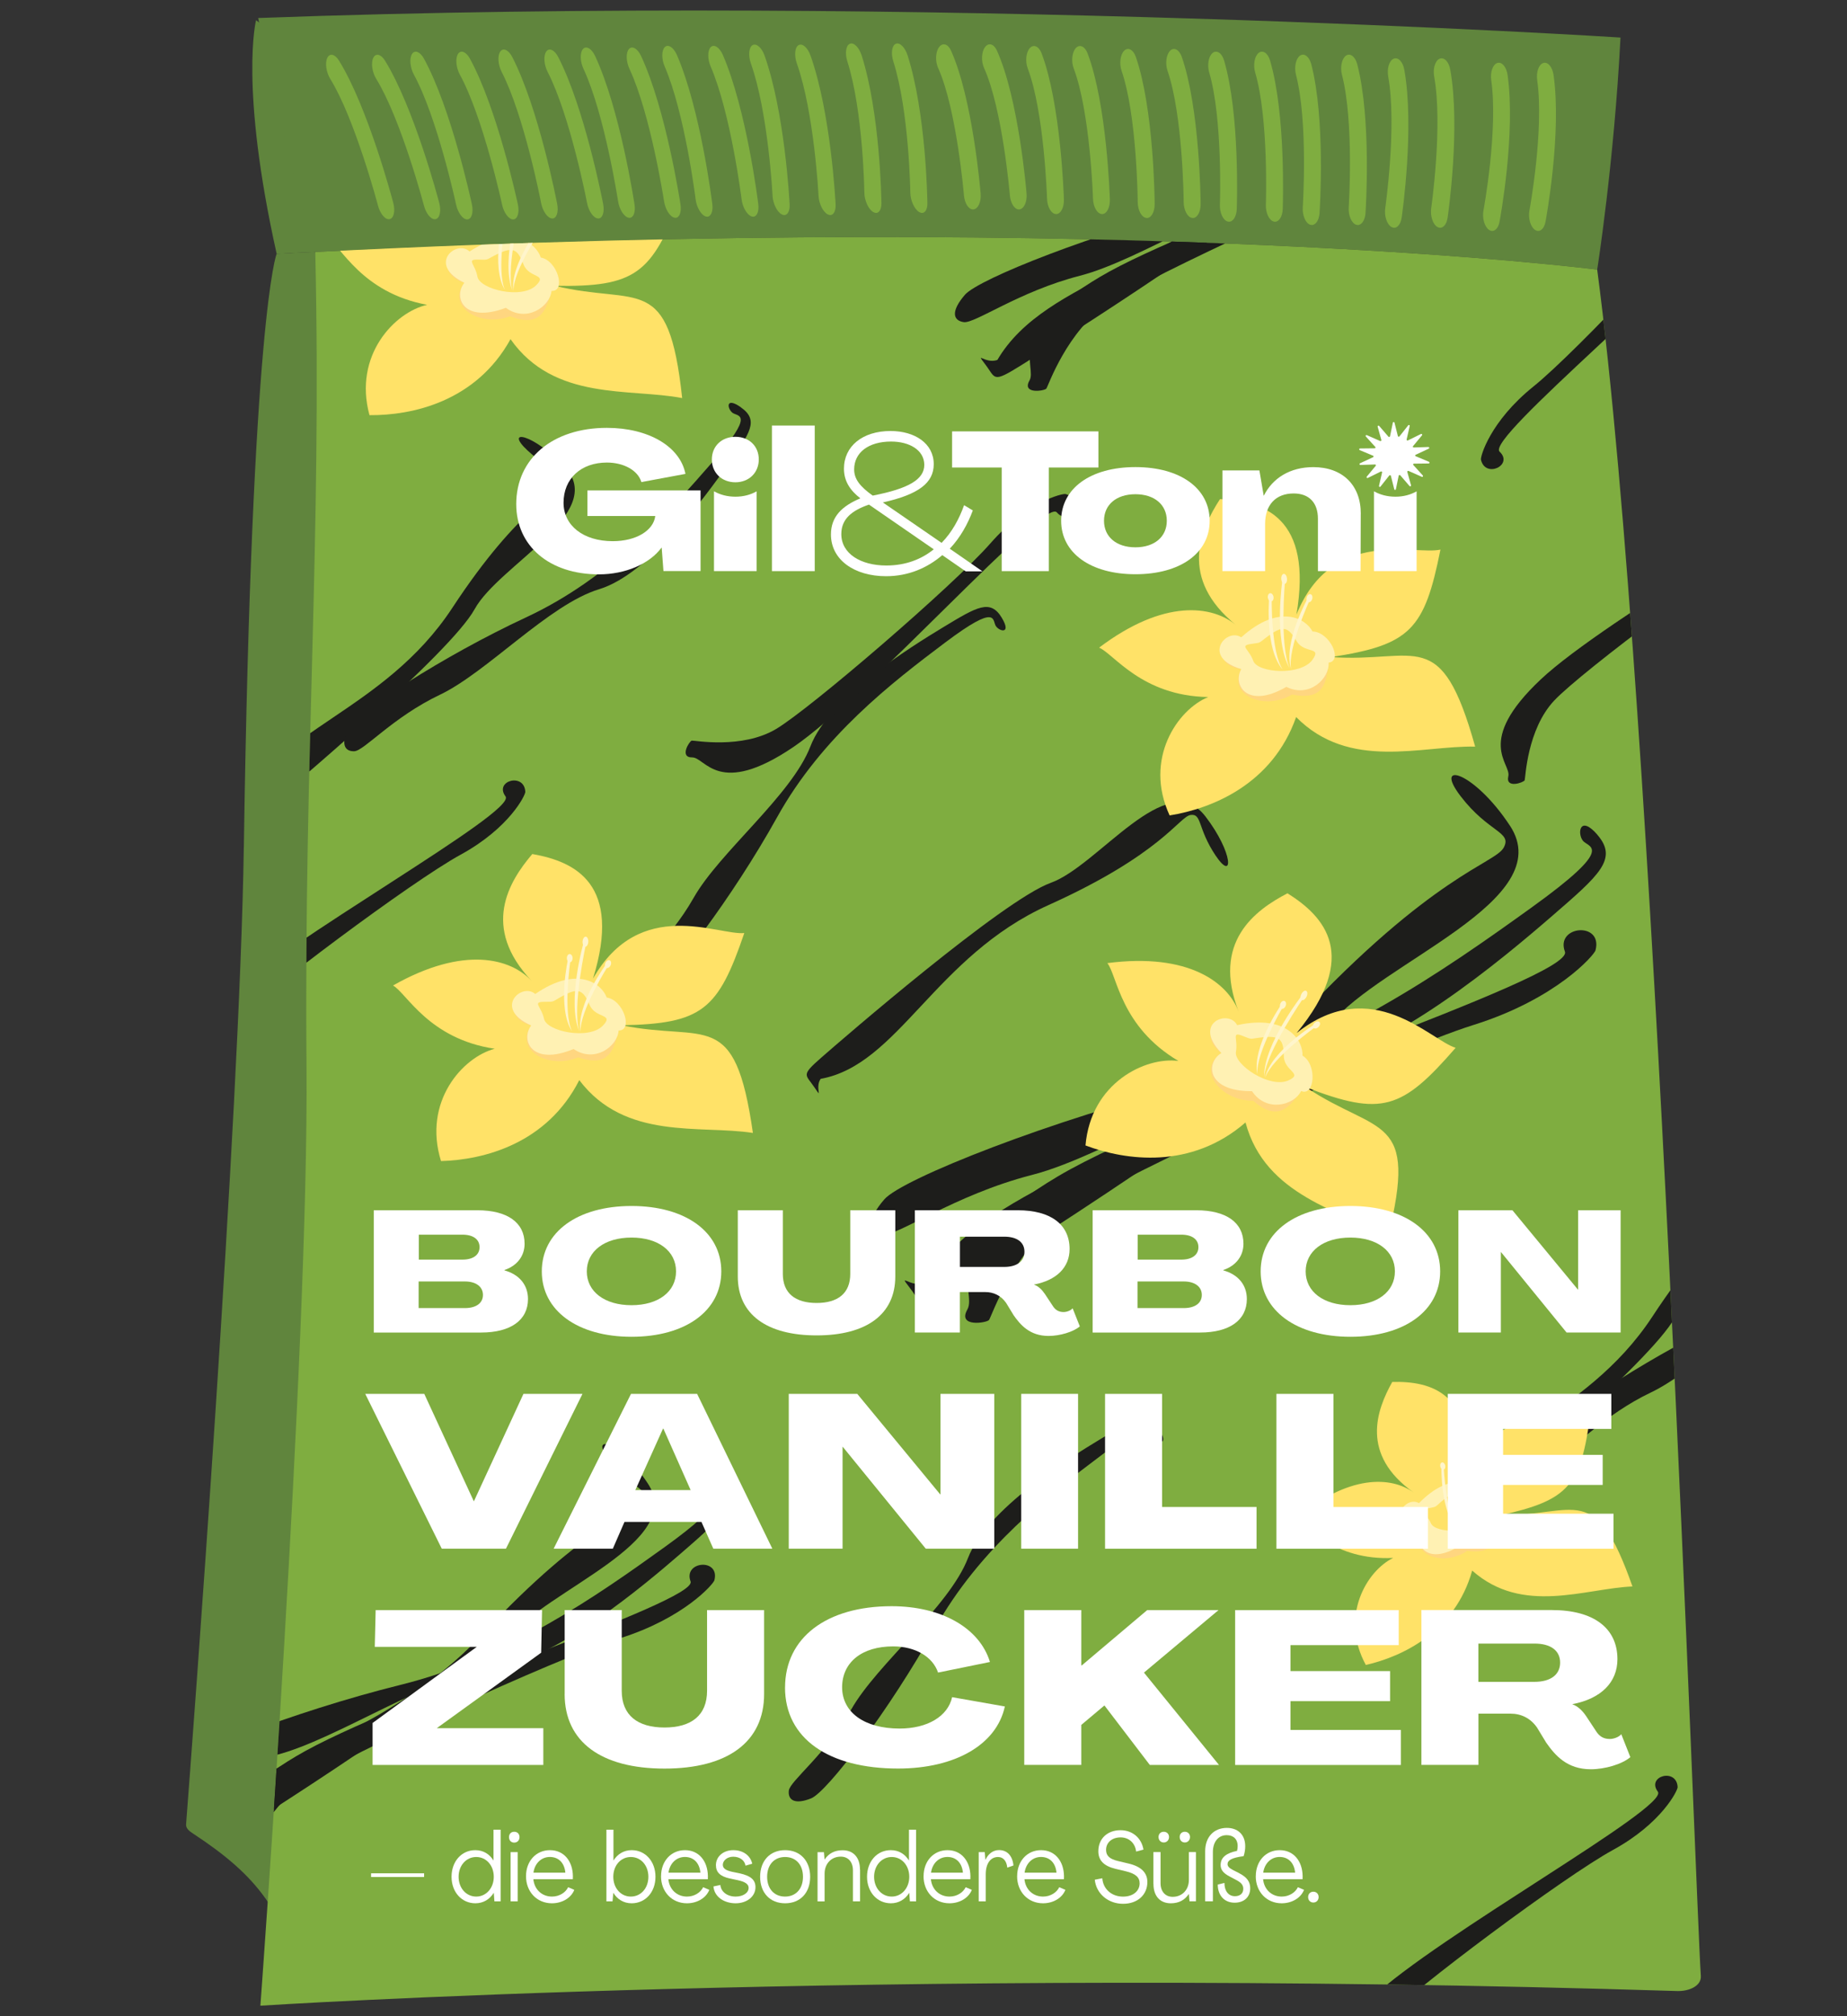 <?xml version="1.0" encoding="UTF-8"?> <svg xmlns="http://www.w3.org/2000/svg" xmlns:xlink="http://www.w3.org/1999/xlink" viewBox="0 0 440 480"><rect x="0" y="0" width="440" height="480" fill="#333333" stroke="none"/><defs><style>.cls-1,.cls-2{fill:none;}.cls-3{fill:#fff1b3;}.cls-4{fill:#fff;}.cls-5{fill:#ffe268;}.cls-6{fill:#fff5cb;}.cls-7{fill:#ffd680;}.cls-8{fill:#7fad40;}.cls-9{fill:#b4850f;}.cls-10{fill:#1d1d1b;}.cls-11{fill:#60853d;}.cls-12{clip-path:url(#clippath-1);}.cls-13{clip-path:url(#clippath-2);}.cls-2{mix-blend-mode:multiply;}.cls-14{isolation:isolate;}</style><clipPath id="clippath"><circle class="cls-1" cx="862" cy="-286.26" r="115.53"></circle></clipPath><clipPath id="clippath-1"><path class="cls-1" d="M405.18,470.39c.18,2.45-2.88,3.7-5.61,3.62-191.24-5.96-337.54,3.49-337.54,3.49,0,0,11.55-156.02,10.99-223.66-.62-75.04,3.65-124.85,2.09-193.85,195.22-9.98,305.38,4.2,305.38,4.2,13.91,105.04,23.5,389.56,24.69,406.2Zm-4.95-159.19c-.49,.02-.98,.04-1.47,.07,.49-.03,.98-.05,1.47-.07Z"></path></clipPath><clipPath id="clippath-2"><path class="cls-1" d="M72.02-576.82c3.61,8.52,3.8,13.41,4.05,22.03,.42,14.49-1.46,64.63-.02,98.54,1.09,25.53,1.81,93.28,.62,118.88-.64,13.72-1.14,32.56-.65,46.27,.71,19.85,2.49,39.44,2.5,59.34,0,13.57,.82,27.41-.62,40.93-.7,6.58-.97,11.63,1.2,17.82,2.53,7.23,5.54,14.28,8.02,21.51,2.44,7.13,2.39,10.24,9.17,11.83,5.35,1.25,11.33-.21,16.65-1.32,11.43-2.39,29.7-.21,41.41,.05,53.79,1.23,59.87,1.68,80.21,1.64,21.12-.04,42.09,2.52,63.07,2.79,15.1,.2,29.63-4.15,44.6-5.46,6.64-.58,18.31-2.83,20.86-9.38,1.39-3.58,1.95-51.37,1.85-61.6-.16-16.43,.31-32.44,1.4-48.79,2.1-31.38,2.56-62.73,4.03-94.22,1.35-28.93-.27-58.88-2.19-87.79-2.37-35.62-2.75-71.01-3.83-106.66-.36-12.01,1.35-20.43-1.78-32.31-1.76-6.67-7.05-21.16-13.62-24.33-14.74-7.11-35.1-3.71-50.6-3.25-32.73,.96-66.03-.55-98.65,2.38-30.2,2.71-60.49,3.27-90.52,6.39-9.28,.96-20.42,.35-27.89,6.06-3.42,2.61-14.64,10.79-10.74,15.53l1.48,3.11Z"></path></clipPath></defs><g class="cls-14"><g id="Produkte"><g><rect class="cls-2" width="440" height="480"></rect><g><g><g><path class="cls-11" d="M58.09,201.73c1.87-126.84,7.81-141.3,7.81-141.3,3.07-.17,6.13-.35,9.2-.45,11.89,81.26,19.31,205.41,19.18,294.59,.11,.08,.22,.16,.33,.25,.52,74.74-21.97,120.14-21.97,120.14-4.7-19.97-11.42-28.42-26.56-38.38-.94-.61-1.83-1.26-1.75-2.28,1.46-18.99,12.8-168.28,13.75-232.58Z"></path><path class="cls-11" d="M61,4.79s-4,15.7,4.91,55.65c3.07-.17,6.13-.35,9.2-.45,0,0,17.06-31.69-14.12-55.2Z"></path><path class="cls-11" d="M61.51,4.29c4.83,26.38,13.6,55.7,13.6,55.7,195.22-9.98,305.38,4.2,305.38,4.2,0,0,4.02-25.39,5.55-55.25,0,0-164.57-10.54-324.53-4.65Z"></path><path class="cls-8" d="M405.18,470.39c.18,2.45-2.88,3.7-5.61,3.62-191.24-5.96-337.54,3.49-337.54,3.49,0,0,11.55-156.02,10.99-223.66-.62-75.04,3.65-124.85,2.09-193.85,195.22-9.98,305.38,4.2,305.38,4.2,13.91,105.04,23.5,389.56,24.69,406.2Zm-4.95-159.19c-.49,.02-.98,.04-1.47,.07,.49-.03,.98-.05,1.47-.07Z"></path></g><g><g><path class="cls-8" d="M231.74,49.86c.06,0,.12,0,.18-.01,1.1-.14,1.86-1.83,1.69-3.78-.07-.92-1.92-22.66-7.07-34.05-.71-1.59-1.99-1.94-2.83-.8-.85,1.14-.95,3.35-.23,4.95,4.41,9.76,6.14,30.17,6.16,30.36,.16,1.85,1.08,3.29,2.11,3.33Z"></path><path class="cls-8" d="M251.55,50.97c1.11,.04,1.95-1.51,1.9-3.47-.03-.91-.74-22.7-5.31-34.79-.64-1.69-1.9-2.26-2.81-1.26-.91,1-1.13,3.17-.49,4.86,3.92,10.36,4.59,30.81,4.59,31,.06,1.96,1.01,3.6,2.12,3.65h0Z"></path><path class="cls-8" d="M273.17,51.9c1.07,.04,1.91-1.41,1.9-3.31,0-.92-.2-22.66-4.49-35.05-.59-1.72-1.85-2.39-2.78-1.46-.93,.92-1.2,3.07-.61,4.79,3.66,10.59,3.85,31.03,3.84,31.24,.02,1.95,.93,3.65,2.04,3.77,.03,0,.06,.01,.1,.01Z"></path><path class="cls-8" d="M292.74,52.79c1.01,.04,1.83-1.26,1.89-3.05,.03-.91,.76-22.51-3.02-35.33-.53-1.79-1.75-2.59-2.73-1.81-.98,.79-1.34,2.89-.81,4.68,3.23,10.99,2.55,31.25,2.54,31.45-.07,1.94,.77,3.74,1.88,4.02,.08,.01,.17,.03,.24,.04Z"></path><path class="cls-8" d="M312.47,53.57c.95,.04,1.77-1.15,1.88-2.86,.06-.91,1.43-22.3-1.97-35.41-.48-1.83-1.68-2.75-2.68-2.06-1,.7-1.44,2.75-.96,4.58,2.91,11.24,1.62,31.31,1.61,31.51-.13,1.94,.66,3.8,1.77,4.18,.12,.03,.23,.05,.35,.06Z"></path><path class="cls-8" d="M332.08,54.23c.85,.03,1.61-.91,1.83-2.42,.13-.87,3.08-21.55,.63-35.21-.34-1.91-1.48-3.07-2.54-2.62-1.06,.45-1.64,2.37-1.29,4.27,2.09,11.66-.68,31.1-.71,31.29-.27,1.86,.39,3.87,1.46,4.49,.2,.12,.41,.18,.61,.19Z"></path><path class="cls-8" d="M355.43,54.98c.81,.03,1.54-.81,1.8-2.2,.16-.86,3.87-21.07,1.92-34.89-.27-1.93-1.36-3.25-2.44-2.9-1.08,.33-1.74,2.17-1.46,4.1,1.68,11.83-1.81,30.8-1.85,31-.34,1.82,.24,3.88,1.31,4.63,.24,.16,.49,.25,.73,.26Z"></path></g><g><path class="cls-8" d="M92.65,52.19c.05,0,.11-.01,.16-.02,1-.2,1.4-1.94,.87-3.89-.24-.92-6.01-22.68-12.92-33.85-.96-1.56-2.21-1.85-2.79-.65-.58,1.2-.26,3.42,.7,4.99,5.92,9.58,11.33,30,11.38,30.19,.49,1.86,1.62,3.25,2.58,3.23Z"></path><path class="cls-8" d="M111.3,52.24c1.04-.02,1.54-1.63,1.12-3.59-.2-.91-4.92-22.78-11.42-34.68-.91-1.67-2.19-2.16-2.85-1.12-.66,1.06-.46,3.25,.45,4.92,5.57,10.2,10.01,30.73,10.05,30.92,.42,1.97,1.61,3.57,2.65,3.55h0Z"></path><path class="cls-8" d="M131.59,52.02c1-.02,1.51-1.52,1.15-3.43-.18-.93-4.41-22.77-10.7-35-.87-1.7-2.16-2.31-2.86-1.32-.7,.97-.55,3.15,.33,4.85,5.38,10.45,9.36,30.99,9.39,31.2,.38,1.96,1.54,3.62,2.6,3.68,.03,0,.06,0,.09,0Z"></path><path class="cls-8" d="M149.97,51.86c.94-.02,1.46-1.36,1.19-3.17-.14-.92-3.48-22.67-9.39-35.36-.83-1.77-2.11-2.51-2.88-1.67-.77,.85-.71,2.98,.12,4.75,5.06,10.87,8.19,31.28,8.23,31.48,.29,1.95,1.41,3.72,2.5,3.94,.08,0,.16,.03,.23,.02Z"></path><path class="cls-8" d="M168.47,51.59c.89-.02,1.43-1.25,1.22-2.98-.11-.92-2.82-22.49-8.42-35.49-.79-1.81-2.07-2.68-2.88-1.93-.8,.76-.83,2.84-.04,4.65,4.8,11.14,7.34,31.39,7.36,31.59,.24,1.95,1.33,3.78,2.43,4.11,.12,.03,.23,.04,.34,.04Z"></path><path class="cls-8" d="M186.85,51.2c.8-.01,1.33-1,1.26-2.53-.04-.88-1.15-21.83-5.97-35.43-.67-1.9-1.95-3.01-2.85-2.5-.9,.51-1.08,2.47-.41,4.37,4.12,11.61,5.16,31.3,5.16,31.5,.1,1.88,1.08,3.87,2.2,4.43,.21,.11,.41,.16,.6,.16Z"></path><path class="cls-8" d="M208.71,50.7c.75-.01,1.28-.9,1.27-2.31-.01-.88-.32-21.38-4.71-35.18-.62-1.93-1.87-3.2-2.81-2.79-.95,.39-1.21,2.27-.6,4.2,3.77,11.81,4.05,31.07,4.05,31.26,.03,1.84,.95,3.89,2.08,4.59,.26,.15,.5,.23,.73,.22Z"></path></g><g><path class="cls-8" d="M242.68,49.86c.06,0,.12,0,.18-.01,1.1-.14,1.86-1.83,1.69-3.78-.07-.92-1.92-22.66-7.07-34.05-.71-1.59-1.99-1.94-2.83-.8-.85,1.14-.95,3.35-.23,4.95,4.41,9.76,6.14,30.17,6.16,30.36,.16,1.85,1.08,3.29,2.11,3.33Z"></path><path class="cls-8" d="M262.5,50.97c1.11,.04,1.95-1.51,1.9-3.47-.03-.91-.74-22.7-5.31-34.79-.64-1.69-1.9-2.26-2.81-1.26-.91,1-1.13,3.17-.49,4.86,3.92,10.36,4.59,30.81,4.59,31,.06,1.96,1.01,3.6,2.12,3.65h0Z"></path><path class="cls-8" d="M284.12,51.9c1.07,.04,1.91-1.41,1.9-3.31,0-.92-.2-22.66-4.49-35.05-.59-1.72-1.85-2.39-2.78-1.46-.93,.92-1.2,3.07-.61,4.79,3.66,10.59,3.85,31.03,3.84,31.24,.02,1.95,.93,3.65,2.04,3.77,.03,0,.06,.01,.1,.01Z"></path><path class="cls-8" d="M303.69,52.79c1.01,.04,1.83-1.26,1.89-3.05,.03-.91,.76-22.51-3.02-35.33-.53-1.79-1.75-2.59-2.73-1.81-.98,.79-1.34,2.89-.81,4.68,3.23,10.99,2.55,31.25,2.54,31.45-.07,1.94,.77,3.74,1.88,4.02,.08,.01,.17,.03,.24,.04Z"></path><path class="cls-8" d="M323.42,53.57c.95,.04,1.77-1.15,1.88-2.86,.06-.91,1.43-22.3-1.97-35.41-.48-1.83-1.68-2.75-2.68-2.06-1,.7-1.44,2.75-.96,4.58,2.91,11.24,1.62,31.31,1.61,31.51-.13,1.94,.66,3.8,1.77,4.18,.12,.03,.23,.05,.35,.06Z"></path><path class="cls-8" d="M343.03,54.23c.85,.03,1.61-.91,1.83-2.42,.13-.87,3.08-21.55,.63-35.21-.34-1.91-1.48-3.07-2.54-2.62-1.06,.45-1.64,2.37-1.29,4.27,2.09,11.66-.68,31.1-.71,31.29-.27,1.86,.39,3.87,1.46,4.49,.2,.12,.41,.18,.61,.19Z"></path><path class="cls-8" d="M366.38,54.98c.81,.03,1.54-.81,1.8-2.2,.16-.86,3.87-21.07,1.92-34.89-.27-1.93-1.36-3.25-2.44-2.9-1.08,.33-1.74,2.17-1.46,4.1,1.68,11.83-1.81,30.8-1.85,31-.34,1.82,.24,3.88,1.31,4.63,.24,.16,.49,.25,.73,.26Z"></path></g><g><path class="cls-8" d="M103.6,52.19c.05,0,.11-.01,.16-.02,1-.2,1.4-1.94,.87-3.89-.24-.92-6.01-22.68-12.92-33.85-.96-1.56-2.21-1.85-2.79-.65-.58,1.2-.26,3.42,.7,4.99,5.92,9.58,11.33,30,11.38,30.19,.49,1.86,1.62,3.25,2.58,3.23Z"></path><path class="cls-8" d="M122.25,52.24c1.04-.02,1.54-1.63,1.12-3.59-.2-.91-4.92-22.78-11.42-34.68-.91-1.67-2.19-2.16-2.85-1.12-.66,1.06-.46,3.25,.45,4.92,5.57,10.2,10.01,30.73,10.05,30.92,.42,1.97,1.61,3.57,2.65,3.55h0Z"></path><path class="cls-8" d="M142.54,52.02c1-.02,1.51-1.52,1.15-3.43-.18-.93-4.41-22.77-10.7-35-.87-1.7-2.16-2.31-2.86-1.32-.7,.97-.55,3.15,.33,4.85,5.38,10.45,9.36,30.99,9.39,31.2,.38,1.96,1.54,3.62,2.6,3.68,.03,0,.06,0,.09,0Z"></path><path class="cls-8" d="M160.92,51.86c.94-.02,1.46-1.36,1.19-3.17-.14-.92-3.48-22.67-9.39-35.36-.83-1.77-2.11-2.51-2.88-1.67-.77,.85-.71,2.98,.12,4.75,5.06,10.87,8.19,31.28,8.23,31.48,.29,1.95,1.41,3.72,2.5,3.94,.08,0,.16,.03,.23,.02Z"></path><path class="cls-8" d="M179.42,51.59c.89-.02,1.43-1.25,1.22-2.98-.11-.92-2.82-22.49-8.42-35.49-.79-1.81-2.07-2.68-2.88-1.93-.8,.76-.83,2.84-.04,4.65,4.8,11.14,7.34,31.39,7.36,31.59,.24,1.95,1.33,3.78,2.43,4.11,.12,.03,.23,.04,.34,.04Z"></path><path class="cls-8" d="M197.8,51.2c.8-.01,1.33-1,1.26-2.53-.04-.88-1.15-21.83-5.97-35.43-.67-1.9-1.95-3.01-2.85-2.5-.9,.51-1.08,2.47-.41,4.37,4.12,11.61,5.16,31.3,5.16,31.5,.1,1.88,1.08,3.87,2.2,4.43,.21,.11,.41,.16,.6,.16Z"></path><path class="cls-8" d="M219.66,50.7c.75-.01,1.28-.9,1.27-2.31-.01-.88-.32-21.38-4.71-35.18-.62-1.93-1.87-3.2-2.81-2.79-.95,.39-1.21,2.27-.6,4.2,3.77,11.81,4.05,31.07,4.05,31.26,.03,1.84,.95,3.89,2.08,4.59,.26,.15,.5,.23,.73,.22Z"></path></g></g></g><g class="cls-12"><g><g><path class="cls-10" d="M359.72,196.6c-8.52-12.98-18.44-15.76-11.76-7.04,6.69,8.72,12.32,8.45,10.26,12.23-2.05,3.78-16.91,6.4-49.11,40.86-32.2,34.46-73.51,37.27-88.51,62.8-3.72,1.34-6.99-2.95-3.72,1.34,3.26,4.29,2.08,5.85,10.79,.44s77.11-48.46,89.2-63.36c12.09-14.89,54.56-29.43,42.85-47.28Z"></path><path class="cls-10" d="M380.54,198.73c-4.15-4.79-4.84-.41-3.49,1.38,1.35,1.79,8.23,1.26-12.26,15.99-20.49,14.72-47.8,33.95-80.84,42.14-33.05,8.19-69.01,22.37-73.28,27.29-4.27,4.92-3.78,7.86-.37,8.37,3.41,.51,16.91-9.4,35.57-14.19,18.67-4.79,47.35-24.49,66.2-26.55,18.85-2.06,46.5-25.41,57.71-35.12,11.21-9.71,15.74-13.54,10.75-19.3Z"></path><path class="cls-10" d="M380.09,226.24c1.81-6.9-9.61-5.93-7.29,.32,2.32,6.25-91.26,35.99-120.79,53.5-29.53,17.51-19.12,27.39-21.56,31.7-2.45,4.31,4.63,3.2,5.17,2.48,.54-.72,6.29-17.61,18.87-26,12.59-8.38,76.82-38.05,96.55-44.23,19.73-6.18,28.76-16.65,29.06-17.78Z"></path></g><g><g><path class="cls-10" d="M154.34,353.19c-6.62-10.1-14.34-12.26-9.14-5.47,5.2,6.78,9.58,6.57,7.98,9.51-1.6,2.94-13.16,4.98-38.2,31.78-25.05,26.81-57.18,28.99-68.84,48.85-2.9,1.04-5.43-2.29-2.9,1.04,2.54,3.33,1.62,4.55,8.39,.34,6.77-4.21,59.97-37.69,69.38-49.28,9.41-11.58,42.44-22.89,33.33-36.77Z"></path><path class="cls-10" d="M170.53,354.85c-3.23-3.73-3.76-.32-2.71,1.07,1.05,1.4,6.4,.98-9.53,12.43-15.94,11.45-37.17,26.41-62.88,32.77-25.7,6.37-53.68,17.4-57,21.23-3.32,3.83-2.94,6.12-.29,6.51,2.65,.4,13.15-7.31,27.67-11.04,14.52-3.73,36.83-19.05,51.49-20.65,14.66-1.6,36.17-19.77,44.89-27.32,8.72-7.55,12.25-10.53,8.36-15.01Z"></path><path class="cls-10" d="M170.18,376.24c1.4-5.36-7.48-4.61-5.67,.25,1.8,4.86-70.98,27.99-93.95,41.61-22.97,13.62-14.87,21.31-16.77,24.65-1.9,3.35,3.6,2.49,4.02,1.93,.42-.56,4.89-13.7,14.68-20.22,9.79-6.52,59.75-29.6,75.09-34.4,15.35-4.8,22.37-12.95,22.6-13.83Z"></path></g><g><path class="cls-10" d="M345.8,1.02c-6.62-10.1-14.34-12.26-9.14-5.47,5.2,6.78,9.58,6.57,7.98,9.51-1.6,2.94-13.16,4.98-38.2,31.78s-57.18,28.99-68.84,48.85c-2.9,1.04-5.43-2.29-2.9,1.04,2.54,3.33,1.62,4.55,8.39,.34,6.77-4.21,59.97-37.69,69.38-49.28,9.41-11.58,42.44-22.89,33.33-36.77Z"></path><path class="cls-10" d="M361.99,2.68c-3.23-3.73-3.76-.32-2.71,1.07,1.05,1.4,6.4,.98-9.53,12.43-15.94,11.45-37.17,26.41-62.88,32.77-25.7,6.37-53.68,17.4-57,21.23-3.32,3.83-2.94,6.12-.29,6.51,2.65,.4,13.15-7.31,27.67-11.04,14.52-3.73,36.83-19.05,51.49-20.65,14.66-1.6,36.17-19.77,44.89-27.32,8.72-7.55,12.25-10.53,8.36-15.01Z"></path><path class="cls-10" d="M361.64,24.07c1.4-5.36-7.48-4.61-5.67,.25,1.8,4.86-70.98,27.99-93.95,41.61-22.97,13.62-14.87,21.31-16.77,24.65-1.9,3.35,3.6,2.49,4.02,1.93,.42-.56,4.89-13.7,14.68-20.22,9.79-6.52,59.75-29.6,75.09-34.4,15.35-4.8,22.37-12.95,22.6-13.83Z"></path></g><path class="cls-10" d="M287.15,194.35c6.7,8.71,6.77,15.79,2.43,9.32-4.34-6.47-3.22-10.03-5.94-9.65-2.72,.38-6.86,9.3-33.88,21.46-27.02,12.16-35.74,38.05-54.26,41.36-1.46,2.06,.67,5.23-1.46,2.06-2.14-3.17-3.32-2.79,1.54-7.05,4.86-4.26,43.36-37.59,54.73-41.67,11.37-4.08,27.63-27.8,36.84-15.83Z"></path><path class="cls-10" d="M238.69,147.15c2.3,3.86-.56,3.22-1.45,1.9-.9-1.32,.6-5.61-12.08,3.92-12.68,9.53-29.33,22.33-40.02,41.56-10.7,19.24-25.64,38.86-29.45,40.38-3.8,1.52-5.56,.48-5.31-1.84,.26-2.32,8.74-8.54,14.89-19.37,6.15-10.83,23.32-24.39,27.79-36.01,4.47-11.62,23.76-23.61,31.73-28.42,7.97-4.81,11.14-6.77,13.91-2.12Z"></path><path class="cls-10" d="M276.23,340.38c2.3,3.86-.56,3.22-1.45,1.9-.9-1.32,.6-5.61-12.08,3.92-12.68,9.53-29.33,22.33-40.02,41.56-10.7,19.24-25.64,38.86-29.45,40.38-3.8,1.52-5.56,.48-5.31-1.84,.26-2.32,8.74-8.54,14.89-19.37,6.15-10.83,23.32-24.39,27.79-36.01,4.47-11.62,23.76-23.61,31.73-28.42,7.97-4.81,11.14-6.77,13.91-2.12Z"></path><path class="cls-10" d="M253.85,117.62c4.49,1.22,.95,7.89-2.09,4.36-3.04-3.53-44.82,43.69-62.74,55.85-17.92,12.16-20.97,2.45-24.12,2.49-3.15,.04-.66-3.91-.1-4,.56-.09,11.92,2.1,20.09-2.77,8.18-4.87,42.25-34.16,51.01-44.15,8.75-9.99,17.22-11.98,17.95-11.78Z"></path><path class="cls-10" d="M134.51,111.13c-7.55-7.99-14.52-9.17-8.82-3.87,5.71,5.3,9.39,4.76,8.59,7.38-.8,2.62-10.26,5.31-26.53,30.08-16.27,24.77-43.21,29.29-49.39,47.07-2.27,1.12-5.06-1.49-2.27,1.12,2.79,2.61,2.23,3.71,7.21-.41,4.97-4.13,43.95-36.89,49.77-47.48,5.82-10.58,31.81-22.91,21.44-33.89Z"></path><path class="cls-10" d="M176.48,96.95c-3.69-2.58-3.25,.32-2,1.31,1.25,.99,5.64-.19-4.78,11.77-10.42,11.96-24.38,27.64-44.34,36.93-19.96,9.28-40.61,22.78-42.4,26.46-1.79,3.68-.88,5.52,1.45,5.43,2.33-.09,9.15-8.1,20.39-13.45,11.24-5.35,26.01-21.51,37.92-25.12,11.91-3.62,25.26-22,30.63-29.6,5.37-7.6,7.55-10.62,3.12-13.72Z"></path><path class="cls-10" d="M125.14,188.51c-.22-4.65-7.49-2.64-4.71,1.09,2.78,3.74-52.4,34.24-68.16,49.09-15.77,14.85-6.95,19.94-7.68,23-.73,3.07,3.68,1.49,3.89,.97,.21-.53,.54-12.09,7.07-19.01,6.53-6.92,42.53-33.81,54.19-40.18,11.65-6.37,15.44-14.2,15.4-14.96Z"></path><path class="cls-10" d="M420.39,279.86c-7.55-7.99-14.52-9.17-8.82-3.87,5.71,5.3,9.39,4.76,8.59,7.38-.8,2.62-10.26,5.31-26.53,30.08-16.27,24.77-43.21,29.29-49.39,47.07-2.27,1.12-5.06-1.49-2.27,1.12,2.79,2.61,2.23,3.71,7.21-.41,4.97-4.13,43.95-36.89,49.77-47.48,5.82-10.58,31.81-22.91,21.44-33.89Z"></path><path class="cls-10" d="M464.98,263.05c-3.69-2.58-3.25,.32-2,1.31,1.25,.99,5.64-.19-4.78,11.77-10.42,11.96-24.38,27.64-44.34,36.93-19.96,9.28-40.61,22.78-42.4,26.46-1.79,3.68-.88,5.52,1.45,5.43,2.33-.09,9.15-8.1,20.39-13.45,11.24-5.35,26.01-21.51,37.92-25.12,11.91-3.62,25.26-22,30.63-29.6,5.37-7.6,7.55-10.62,3.12-13.72Z"></path><path class="cls-10" d="M399.65,425.46c-.22-4.65-7.49-2.64-4.71,1.09,2.78,3.74-52.4,34.24-68.16,49.09-15.77,14.85-6.95,19.94-7.68,23-.73,3.07,3.68,1.49,3.89,.97,.21-.53,.54-12.09,7.07-19.01,6.53-6.92,42.53-33.81,54.19-40.18,11.65-6.37,15.44-14.2,15.4-14.96Z"></path><path class="cls-10" d="M439.87,111.61c-.22-4.65-7.49-2.64-4.71,1.09,2.78,3.74-52.4,34.24-68.16,49.09-15.77,14.85-6.95,19.94-7.68,23-.73,3.07,3.68,1.49,3.89,.97,.21-.53,.54-12.09,7.07-19.01,6.53-6.92,42.53-33.81,54.19-40.18,11.65-6.37,15.44-14.2,15.4-14.96Z"></path><path class="cls-10" d="M352.8,109.44c1.03,4.54,7.84,1.28,4.44-1.91-3.4-3.19,45.55-42.94,58.45-60.33,12.9-17.4,3.33-20.85,3.5-23.99,.18-3.15-3.88-.82-4-.27-.11,.56,1.6,11.99-3.61,19.96-5.21,7.96-35.91,40.77-46.26,49.1-10.35,8.32-12.69,16.7-12.52,17.44Z"></path></g><g><path class="cls-5" d="M308.95,245.89c17.91-14.16,31.88,1.83,37.82,3.56-12.82,14.76-17.58,16.36-35.62,9.42,17.25,11.5,26.86,6.11,19.44,35.84-11.04-6.62-29.15-9.85-33.88-27.48-12.96,11.24-28.52,9.08-38.12,5.47,1.28-14.91,14.27-21.16,22.13-20.12-13.83-8.18-14.58-20.37-16.92-23.29,19.45-2.53,28.73,4.71,31.29,11.59-6.49-16.61,3.91-24.21,11.62-28.21,8.9,5.57,17.31,14.85,2.22,33.22Z"></path><path class="cls-7" d="M309.97,259.74c-3.07,4.28-5.74,7.26-11.46,2.3-7.64,.14-13.61-7.44-7.55-11.34-3.61-2.64-2.36-5.44-2.36-5.44l14.44,7.82,4.37,3.28,2.55,3.39Z"></path><path class="cls-3" d="M294.71,244.06c12.16-2.65,15.75,3.86,15.58,7.26,3.55,2.09,2.9,9.82-.33,8.42-1.73,3.48-8.33,5.12-11.7,.04-10.91,.08-11.04-6.81-7.3-9.08-7.05-7.3,1.88-10.47,3.75-6.64Z"></path><path class="cls-5" d="M306.87,257.24c3.78-1.66-.95-2.18-1.03-5.76-.08-3.58-.62-4.92-4.55-4.57-3.93,.34-2.6,.78-5.31-.31-2.71-1.09-1.01,.78-1.55,3.8-.54,3.03,8.03,8.77,12.44,6.84Z"></path><path class="cls-6" d="M301.36,256.6c1.38-6.41,11.95-12.82,11.95-12.82l.17,.63s-10.42,7.42-12.12,12.19Z"></path><path class="cls-6" d="M313.14,243.53c-.39,.38-.49,.91-.23,1.18s.8,.18,1.19-.21c.39-.38,.49-.91,.23-1.18-.27-.27-.8-.18-1.19,.21Z"></path><path class="cls-6" d="M299.53,255.69c-1.33-6.44,5.72-16.56,5.72-16.56l.42,.51s-6.51,10.99-6.13,16.05Z"></path><path class="cls-6" d="M305,238.97c-.2,.51-.08,1.04,.27,1.18,.35,.14,.8-.16,1-.67,.2-.51,.08-1.04-.27-1.18s-.8,.16-1,.67Z"></path><path class="cls-6" d="M301.14,256.27c-.04-7.84,9.12-19.43,9.12-19.43l.32,.65s-8.79,12.67-9.43,18.78Z"></path><path class="cls-6" d="M310.03,236.63c-.31,.6-.29,1.24,.04,1.43,.33,.2,.84-.13,1.15-.72,.31-.6,.29-1.24-.04-1.43-.33-.2-.84,.13-1.15,.72Z"></path></g><g><path class="cls-5" d="M141.26,233c11.15-19.69,29.94-10.24,36.05-10.87-6.25,18.34-10.02,21.59-29.18,21.96,20.13,4.11,26.93-4.43,31.23,25.63-12.6-1.95-30.44,1.86-41.36-12.57-7.69,15.16-22.78,18.99-32.94,19.27-4.39-14.17,5.19-24.75,12.8-26.74-15.75-2.34-20.99-13.25-24.23-15.06,16.9-9.59,28.13-6.42,33.05-1.06-12.16-12.82-5.46-23.68,.13-30.24,10.25,1.79,21.44,7.16,14.46,29.66Z"></path><path class="cls-7" d="M147.37,245.33c-1.22,5.07-2.55,8.81-9.66,6.39-6.96,2.98-15.28-1.74-11.17-7.59-4.3-1.08-4.2-4.11-4.2-4.11l16.18,1.78,5.24,1.38,3.61,2.15Z"></path><path class="cls-3" d="M127.51,236.64c10.17-6.98,15.9-2.34,17.02,.84,4.04,.59,6.33,7.93,2.84,7.85-.29,3.84-5.73,7.81-10.73,4.41-9.98,4.15-12.68-2.12-10.1-5.61-9.2-4.07-2.19-10.32,.96-7.49Z"></path><path class="cls-5" d="M143.59,244.2c2.85-2.94-1.69-1.65-3.1-4.9-1.41-3.25-2.41-4.28-5.89-2.49-3.48,1.79-2.09,1.68-4.99,1.7-2.9,.02-.64,1.09,0,4.07,.64,2.98,10.65,5.05,13.98,1.62Z"></path><path class="cls-6" d="M138.29,245.67c-1.13-6.4,6.17-16.23,6.17-16.23l.4,.52s-6.79,10.7-6.57,15.72Z"></path><path class="cls-6" d="M144.22,229.26c-.22,.5-.11,1.02,.23,1.17s.8-.14,1.02-.64c.22-.5,.11-1.02-.23-1.17-.35-.15-.8,.14-1.02,.64Z"></path><path class="cls-6" d="M136.28,245.51c-3.63-5.42-.94-17.34-.94-17.34l.57,.32s-1.87,12.52,.37,17.02Z"></path><path class="cls-6" d="M135.04,228.12c0,.54,.31,.98,.69,.98,.38,0,.68-.45,.67-.99,0-.54-.31-.98-.69-.98-.38,0-.68,.45-.67,.99Z"></path><path class="cls-6" d="M137.97,245.45c-2.97-7.18,1.11-21.24,1.11-21.24l.53,.48s-3.33,14.92-1.64,20.76Z"></path><path class="cls-6" d="M138.79,224.09c-.06,.66,.2,1.25,.57,1.3,.37,.06,.72-.43,.78-1.09,.06-.66-.2-1.25-.57-1.3-.37-.06-.72,.43-.78,1.09Z"></path></g><g><path class="cls-5" d="M308.84,146.33c8.47-20.98,28.35-14.07,34.31-15.49-3.8,19-7.11,22.71-26.05,25.59,20.5,1.44,26.12-7.92,34.32,21.32-12.75-.29-29.93,5.82-42.65-7.04-5.64,16.04-20.1,21.81-30.14,23.42-6.21-13.47,1.9-25.22,9.19-28.18-15.92-.26-22.55-10.39-25.99-11.76,15.5-11.72,27.04-10.04,32.63-5.37-13.74-11.12-8.51-22.77-3.83-29.99,10.4,.43,22.19,4.29,18.21,27.51Z"></path><path class="cls-7" d="M316.52,157.75c-.55,5.19-1.38,9.07-8.74,7.6-6.51,3.87-15.37,.27-12.07-6.06-4.4-.51-4.7-3.53-4.7-3.53l16.27-.35,5.37,.68,3.86,1.66Z"></path><path class="cls-3" d="M295.69,151.73c9.17-8.25,15.45-4.4,16.98-1.39,4.09,.06,7.32,7.04,3.84,7.41,.22,3.85-4.66,8.5-10.06,5.77-9.35,5.42-12.85-.45-10.75-4.24-9.65-2.83-3.52-9.94-.02-7.55Z"></path><path class="cls-5" d="M312.62,157.12c2.44-3.29-1.89-1.41-3.71-4.45-1.83-3.04-2.95-3.93-6.16-1.7-3.22,2.23-1.85,1.94-4.72,2.34-2.87,.4-.49,1.16,.53,4.03,1.02,2.87,11.22,3.61,14.07-.22Z"></path><path class="cls-6" d="M307.56,159.27c-1.96-6.2,4-16.9,4-16.9l.46,.46s-5.33,11.5-4.46,16.44Z"></path><path class="cls-6" d="M311.29,142.23c-.15,.52,.02,1.03,.39,1.13s.78-.24,.92-.77c.15-.52-.02-1.03-.39-1.13-.36-.1-.78,.24-.92,.77Z"></path><path class="cls-6" d="M305.55,159.38c-4.31-4.89-3.2-17.07-3.2-17.07l.61,.24s-.21,12.65,2.6,16.83Z"></path><path class="cls-6" d="M302.04,142.3c.08,.54,.44,.93,.81,.88,.37-.05,.61-.53,.53-1.07-.08-.54-.44-.93-.81-.88s-.61,.53-.53,1.07Z"></path><path class="cls-6" d="M307.21,159.09c-3.88-6.73-1.68-21.2-1.68-21.2l.59,.4s-1.35,15.22,1.09,20.8Z"></path><path class="cls-6" d="M305.23,137.81c.03,.66,.36,1.21,.74,1.22,.38,0,.66-.52,.63-1.19-.03-.66-.36-1.21-.74-1.22-.38,0-.66,.52-.63,1.19Z"></path></g><g><path class="cls-5" d="M125.72,56.72c11.83-19.29,30.29-9.17,36.41-9.59-6.89,18.1-10.78,21.22-29.93,20.92,19.97,4.82,27.07-3.48,30.31,26.72-12.53-2.4-30.48,.78-40.89-14.02-8.22,14.88-23.44,18.18-33.6,18.09-3.89-14.31,6.06-24.55,13.73-26.27-15.66-2.9-20.51-13.98-23.68-15.9,17.23-8.98,28.34-5.42,33.07,.11-11.7-13.24-4.62-23.86,1.19-30.21,10.18,2.15,21.17,7.91,13.4,30.15Z"></path><path class="cls-7" d="M131.39,69.26c-1.4,5.03-2.86,8.71-9.88,6.04-7.06,2.73-15.2-2.28-10.89-7.98-4.26-1.23-4.05-4.26-4.05-4.26l16.1,2.35,5.19,1.56,3.53,2.28Z"></path><path class="cls-3" d="M111.85,59.87c10.41-6.61,15.97-1.78,16.98,1.44,4.02,.73,6.05,8.15,2.56,7.94-.42,3.83-6,7.61-10.88,4.03-10.12,3.8-12.59-2.57-9.89-5.96-9.05-4.39-1.82-10.39,1.23-7.45Z"></path><path class="cls-5" d="M127.65,67.99c2.95-2.84-1.63-1.7-2.92-5.01-1.3-3.3-2.25-4.36-5.8-2.7-3.54,1.66-2.15,1.61-5.05,1.52-2.9-.08-.67,1.07-.14,4.07,.53,3,10.47,5.42,13.91,2.12Z"></path><path class="cls-6" d="M122.31,69.27c-.9-6.43,6.74-16.01,6.74-16.01l.38,.53s-7.17,10.46-7.12,15.47Z"></path><path class="cls-6" d="M128.81,53.09c-.23,.49-.15,1.02,.19,1.18s.8-.11,1.04-.6c.23-.49,.15-1.02-.19-1.18-.34-.16-.8,.11-1.04,.6Z"></path><path class="cls-6" d="M120.3,69.05c-3.44-5.54-.33-17.36-.33-17.36l.56,.34s-2.31,12.44-.23,17.03Z"></path><path class="cls-6" d="M119.68,51.62c-.01,.54,.28,.99,.65,1,.38,.01,.69-.42,.7-.96,.01-.54-.28-.99-.65-1-.38-.01-.69,.42-.7,.96Z"></path><path class="cls-6" d="M121.99,69.04c-2.71-7.28,1.86-21.19,1.86-21.19l.52,.5s-3.86,14.79-2.37,20.69Z"></path><path class="cls-6" d="M123.57,47.73c-.08,.66,.15,1.25,.52,1.32,.37,.07,.74-.41,.82-1.07,.08-.66-.15-1.25-.52-1.32-.37-.07-.74,.41-.82,1.07Z"></path></g><g><path class="cls-5" d="M349.37,352.31c6.3-19.07,24.29-14.09,29.5-15.69-2.27,17.04-4.99,20.52-21.6,24.16,18.23,.09,22.68-8.51,31.62,16.91-11.31,.48-26.17,6.88-38.18-3.78-4.07,14.53-16.55,20.47-25.34,22.47-6.28-11.57,.24-22.44,6.52-25.48-14.12,.68-20.57-7.9-23.69-8.92,13.06-11.27,23.37-10.45,28.59-6.64-12.8-9.06-8.85-19.67-5.12-26.34,9.23-.22,19.9,2.52,17.71,23.31Z"></path><path class="cls-7" d="M356.82,361.99c-.19,4.63-.7,8.11-7.3,7.23-5.54,3.8-13.6,1.12-11.03-4.67-3.93-.19-4.36-2.85-4.36-2.85l14.39-1.25,4.8,.29,3.51,1.25Z"></path><path class="cls-3" d="M338.03,357.86c7.65-7.83,13.43-4.79,14.96-2.21,3.62-.19,6.88,5.81,3.83,6.34,.41,3.39-3.63,7.79-8.57,5.69-7.97,5.34-11.4,.34-9.76-3.13-8.71-1.95-3.69-8.6-.46-6.69Z"></path><path class="cls-5" d="M353.33,361.65c1.97-3.05-1.75-1.14-3.54-3.73-1.79-2.59-2.83-3.31-5.56-1.15-2.72,2.16-1.53,1.83-4.05,2.34-2.52,.52-.36,1.06,.7,3.54,1.07,2.48,10.15,2.55,12.45-1Z"></path><path class="cls-6" d="M348.98,363.85c-2.09-5.37,2.57-15.2,2.57-15.2l.44,.38s-4.06,10.49-3,14.82Z"></path><path class="cls-6" d="M351.3,348.55c-.1,.47,.08,.91,.41,.98,.33,.07,.67-.26,.77-.73,.1-.47-.08-.91-.41-.98-.33-.07-.67,.26-.77,.73Z"></path><path class="cls-6" d="M347.2,364.07c-4.1-4.09-3.82-14.93-3.82-14.93l.55,.18s.54,11.22,3.27,14.75Z"></path><path class="cls-6" d="M343.11,349.14c.1,.47,.44,.8,.77,.73,.33-.07,.51-.5,.41-.98-.1-.47-.44-.8-.77-.73s-.51,.5-.41,.98Z"></path><path class="cls-6" d="M348.65,363.71c-3.82-5.73-2.71-18.68-2.71-18.68l.55,.32s-.32,13.56,2.16,18.36Z"></path><path class="cls-6" d="M345.68,344.98c.06,.59,.39,1.05,.72,1.04,.34-.01,.56-.5,.49-1.09-.06-.59-.39-1.05-.72-1.04-.34,.01-.56,.5-.49,1.09Z"></path></g></g></g><g><path class="cls-4" d="M332.42,118.25c-1.93,0-3.67-.47-5.11-1.29v19.01h10.16v-19c-1.43,.82-3.15,1.28-5.05,1.28Z"></path><path class="cls-4" d="M183.89,135.97v-34.66h10.2v34.66h-10.2Z"></path><path class="cls-4" d="M122.98,120.03c0-10.87,8.67-18.17,21.6-18.17,9.86,0,17.43,4.41,18.71,10.96l-10.5,1.95c-.81-2.79-4.21-4.65-8.21-4.65-6.16,0-10.33,3.81-10.33,9.57,0,5.44,4.72,9.15,11.73,9.15,5.53,0,9.69-2.51,10.12-5.99h-16.16v-6.09h26.95v19.19h-8.84l-.42-5.57h-.04c-2.85,3.86-8.59,6.36-14.92,6.36-11.78,0-19.69-6.74-19.69-16.73Z"></path><path class="cls-4" d="M234.05,136.02h-4l-5.57-3.86c-3.53,3.02-8.04,5.02-13.39,5.02-7.57,0-13.14-3.91-13.14-9.94,0-4.27,2.68-6.78,7.01-8.6-2.34-1.81-3.91-4-3.91-7.06,0-5.34,4.42-8.97,11.1-8.97,5.74,0,10.29,2.93,10.29,7.9,0,4.46-3.61,7.2-12.12,9.11l13.99,9.62c2.47-2.51,4.21-5.72,5.36-8.97l2.08,1.25c-1.19,3.21-2.98,6.46-5.49,9.11l7.78,5.39Zm-11.61-5.25l-15.43-10.64c-4.04,1.39-6.59,3.39-6.59,7.02,0,4.64,4.59,7.48,10.72,7.48,4.63,0,8.38-1.49,11.31-3.86Zm-14.54-12.78c8.59-1.67,12.29-3.86,12.29-7.34-.04-3.53-3.57-5.53-7.91-5.53-5.36,0-8.8,2.6-8.8,6.64,0,2.28,1.36,4.04,4.42,6.23Z"></path><path class="cls-4" d="M238.63,135.97v-24.67h-11.82v-8.6h34.86v8.6h-11.82v24.67h-11.22Z"></path><path class="cls-4" d="M252.79,123.98c0-7.71,7.01-12.78,17.69-12.78s17.69,5.06,17.69,12.78-7.02,12.73-17.69,12.73-17.69-5.06-17.69-12.73Zm25.17,0c0-3.81-2.93-6.32-7.48-6.32s-7.48,2.51-7.48,6.32,2.93,6.32,7.48,6.32,7.48-2.51,7.48-6.32Z"></path><path class="cls-4" d="M324.16,122.36l-.04,13.61h-10.16v-12.5c0-3.76-2.08-5.99-5.78-5.99-4.25,0-6.8,2.7-6.8,7.25v11.24h-10.16v-23.97h8.8l1.02,5.99h.04c2.08-4.14,6.21-6.78,11.78-6.78,6.93,0,11.35,4.27,11.31,11.15Z"></path><path class="cls-4" d="M340.44,109.95l-3.2-1.34c-.07-.03-.12-.1-.12-.17,0-.07,.04-.14,.12-.17l3.13-1.46c.09-.04,.13-.14,.11-.23-.02-.09-.09-.15-.2-.16l-3.5,.11c-.06,0-.16-.05-.19-.11-.03-.06-.03-.14,.02-.19l2.15-2.6c.06-.07,.06-.18,0-.25-.06-.08-.16-.1-.25-.06l-3.1,1.53c-.08,.04-.17,.03-.24-.02-.06-.04-.09-.12-.08-.19l.74-3.22c.02-.09-.02-.19-.11-.23-.08-.04-.19-.02-.24,.06l-2.09,2.64c-.05,.06-.14,.1-.22,.08-.08-.02-.15-.07-.16-.14l-.81-3.21c-.02-.09-.11-.15-.2-.15-.09,0-.17,.07-.19,.16l-.67,3.24c-.01,.07-.08,.13-.16,.15-.08,.02-.17,0-.23-.07l-2.21-2.56c-.06-.07-.16-.09-.25-.04-.08,.04-.12,.14-.1,.23l.89,3.19c.02,.07,0,.14-.07,.19-.06,.05-.16,.06-.24,.03l-3.17-1.4c-.09-.04-.19-.01-.24,.07-.06,.08-.05,.18,.01,.25l2.27,2.51c.05,.05,.06,.13,.03,.19-.03,.07-.11,.12-.2,.12l-3.49,.04c-.1,0-.18,.07-.19,.16s.03,.19,.12,.23l3.2,1.34c.07,.03,.12,.1,.12,.17,0,.07-.04,.14-.12,.17l-3.13,1.46c-.09,.04-.13,.14-.11,.23,.02,.09,.1,.15,.2,.16l3.47-.11c.17,.01,.21,.08,.22,.11,.03,.06,.03,.14-.02,.19l-2.15,2.6c-.06,.07-.06,.18,0,.25,.06,.08,.16,.1,.25,.06l3.1-1.53c.08-.04,.17-.03,.24,.02,.06,.04,.09,.12,.07,.18l-.74,3.22c-.02,.09,.02,.19,.11,.23,.08,.04,.19,.02,.24-.06l2.09-2.64c.04-.05,.11-.08,.18-.08h.05c.08,.02,.15,.08,.16,.15l.81,3.21c.02,.09,.1,.15,.19,.15,0,0,0,0,0,0,.09,0,.17-.07,.19-.16l.67-3.24c.01-.07,.08-.13,.15-.15,.09-.02,.18,0,.23,.07l2.21,2.56c.06,.07,.16,.09,.25,.04,.08-.04,.12-.14,.1-.23l-.89-3.19c-.02-.07,0-.14,.07-.19,.06-.05,.16-.06,.24-.03l3.16,1.4c.09,.04,.19,.01,.24-.07,.06-.08,.05-.18-.01-.25l-2.27-2.51c-.05-.05-.06-.13-.03-.19,.03-.07,.11-.12,.2-.12l3.5-.04c.1,0,.18-.07,.19-.16s-.03-.19-.12-.23Z"></path><path class="cls-4" d="M175.2,118.25c-1.93,0-3.67-.47-5.11-1.29v19.01h10.16v-19c-1.43,.82-3.15,1.28-5.05,1.28Z"></path><path class="cls-4" d="M169.58,109.38c0-3.16,2.34-5.39,5.61-5.39s5.57,2.23,5.57,5.39-2.34,5.44-5.57,5.44-5.61-2.23-5.61-5.44Z"></path></g><g><path class="cls-4" d="M88.4,446.86v-.88h12.63v.88h-12.63Z"></path><path class="cls-4" d="M107.57,446.81c0-3.67,2.39-6.34,5.66-6.34,1.86,0,3.36,.9,4.31,2.44h.02v-7.31h1.7v17.06h-1.48l-.15-2.02h-.02c-.95,1.55-2.5,2.48-4.36,2.48-3.27,0-5.68-2.67-5.68-6.31Zm10.06,0c0-2.67-1.77-4.71-4.18-4.71s-4.2,2.04-4.2,4.71,1.79,4.71,4.2,4.71,4.18-2.07,4.18-4.71Z"></path><path class="cls-4" d="M121.26,437.37c0-.77,.49-1.28,1.24-1.28s1.26,.51,1.26,1.28-.53,1.3-1.26,1.3-1.24-.51-1.24-1.3Zm.38,15.29v-11.72h1.68v11.72h-1.68Z"></path><path class="cls-4" d="M125.31,446.67c0-3.6,2.39-6.2,5.71-6.2s5.42,2.6,5.46,6.22c0,.21,0,.46-.02,.7h-9.4c.24,2.44,2.03,4.13,4.44,4.13,1.75,0,3.23-.95,3.85-2.23l1.46,.63c-.73,1.88-2.83,3.2-5.33,3.2-3.56,0-6.17-2.72-6.17-6.45Zm9.37-.84c-.22-2.39-1.66-3.74-3.69-3.74s-3.6,1.51-3.91,3.74h7.61Z"></path><path class="cls-4" d="M146.12,450.64h-.02l-.18,2.02h-1.46v-17.06h1.68v7.31h.02c.97-1.53,2.48-2.44,4.33-2.44,3.25,0,5.66,2.67,5.66,6.34s-2.41,6.31-5.68,6.31c-1.88,0-3.4-.93-4.35-2.48Zm8.34-3.83c0-2.67-1.75-4.71-4.18-4.71s-4.18,2.04-4.18,4.71,1.77,4.71,4.18,4.71,4.18-2.02,4.18-4.71Z"></path><path class="cls-4" d="M157.48,446.67c0-3.6,2.39-6.2,5.7-6.2s5.42,2.6,5.46,6.22c0,.21,0,.46-.02,.7h-9.4c.24,2.44,2.03,4.13,4.44,4.13,1.75,0,3.23-.95,3.85-2.23l1.46,.63c-.73,1.88-2.83,3.2-5.33,3.2-3.56,0-6.17-2.72-6.17-6.45Zm9.37-.84c-.22-2.39-1.66-3.74-3.69-3.74s-3.6,1.51-3.91,3.74h7.61Z"></path><path class="cls-4" d="M169.95,449.11l1.66-.35c.13,1.62,1.64,2.76,3.63,2.76,1.75,0,3.1-.86,3.1-2.07,0-.9-.82-1.46-2.7-1.86l-1.77-.37c-2.32-.51-3.32-1.49-3.32-3.2,.02-2.04,1.75-3.55,4.14-3.55s4.09,1.32,4.51,3.23l-1.61,.46c-.16-1.23-1.33-2.13-2.92-2.13-1.42,0-2.45,.9-2.48,1.9,0,.86,.66,1.34,2.21,1.69l1.81,.37c2.63,.58,3.76,1.55,3.76,3.3,0,2.2-2.03,3.83-4.73,3.83s-5.08-1.51-5.28-4.02Z"></path><path class="cls-4" d="M181.08,446.81c0-3.83,2.37-6.34,5.95-6.34s5.97,2.51,5.97,6.34-2.37,6.31-5.97,6.31-5.95-2.51-5.95-6.31Zm10.21,0c0-2.86-1.68-4.71-4.27-4.71s-4.27,1.86-4.27,4.71,1.68,4.71,4.27,4.71,4.27-1.86,4.27-4.71Z"></path><path class="cls-4" d="M204.89,445.09v7.57h-1.7v-7.38c0-2-1.13-3.27-2.9-3.27-2.23,0-3.85,1.65-3.85,4.04v6.62h-1.68v-11.72h1.52l.15,1.74h.02c.95-1.42,2.34-2.2,4.29-2.2,2.56,0,4.13,1.72,4.13,4.62Z"></path><path class="cls-4" d="M206.55,446.81c0-3.67,2.39-6.34,5.66-6.34,1.86,0,3.36,.9,4.31,2.44h.02v-7.31h1.7v17.06h-1.48l-.15-2.02h-.02c-.95,1.55-2.5,2.48-4.36,2.48-3.27,0-5.68-2.67-5.68-6.31Zm10.06,0c0-2.67-1.77-4.71-4.18-4.71s-4.2,2.04-4.2,4.71,1.79,4.71,4.2,4.71,4.18-2.07,4.18-4.71Z"></path><path class="cls-4" d="M220.02,446.67c0-3.6,2.39-6.2,5.7-6.2s5.42,2.6,5.46,6.22c0,.21,0,.46-.02,.7h-9.4c.24,2.44,2.03,4.13,4.44,4.13,1.75,0,3.23-.95,3.85-2.23l1.46,.63c-.73,1.88-2.83,3.2-5.33,3.2-3.56,0-6.17-2.72-6.17-6.45Zm9.37-.84c-.22-2.39-1.66-3.74-3.69-3.74s-3.6,1.51-3.91,3.74h7.61Z"></path><path class="cls-4" d="M241.42,444.12l-1.46,.51c-.18-1.65-.99-2.53-2.21-2.53-1.79,0-2.92,1.56-2.92,4.11v6.45h-1.68v-11.72h1.44l.16,1.83h.02c.62-1.42,1.81-2.32,3.23-2.32,1.9,0,3.2,1.32,3.43,3.67Z"></path><path class="cls-4" d="M242.31,446.67c0-3.6,2.39-6.2,5.7-6.2s5.42,2.6,5.46,6.22c0,.21,0,.46-.02,.7h-9.4c.24,2.44,2.03,4.13,4.44,4.13,1.75,0,3.23-.95,3.85-2.23l1.46,.63c-.73,1.88-2.83,3.2-5.33,3.2-3.56,0-6.17-2.72-6.17-6.45Zm9.37-.84c-.22-2.39-1.66-3.74-3.69-3.74s-3.6,1.51-3.91,3.74h7.61Z"></path><path class="cls-4" d="M260.79,447.51l1.81-.35c.16,2.55,2.21,4.37,4.93,4.37,2.45,0,3.96-1.37,3.96-3.16,0-1.44-.97-2.3-3.25-2.86l-2.52-.6c-2.76-.67-4.07-2-4.07-4.18,0-2.95,2.1-5.01,5.29-5.01,2.85,0,5.02,1.88,5.46,4.62l-1.75,.46c-.22-2-1.7-3.37-3.69-3.37-2.12,0-3.47,1.28-3.47,2.97,0,1.39,.84,2.18,2.81,2.65l2.52,.6c3.01,.7,4.51,2.18,4.51,4.41,0,2.99-2.28,5.18-5.79,5.18s-6.39-2.37-6.74-5.73Z"></path><path class="cls-4" d="M274.77,448.5v-7.57h1.7v7.38c0,2,1.13,3.27,2.9,3.27,2.23,0,3.85-1.65,3.85-4.04v-6.61h1.68v11.72h-1.53l-.15-1.74h-.02c-.95,1.42-2.34,2.21-4.29,2.21-2.56,0-4.13-1.72-4.13-4.62Zm1.22-11.16c0-.74,.51-1.25,1.24-1.25s1.26,.51,1.26,1.25-.53,1.3-1.26,1.3-1.24-.56-1.24-1.3Zm5.04,0c0-.74,.49-1.25,1.22-1.25s1.24,.51,1.24,1.25-.51,1.3-1.24,1.3-1.22-.56-1.22-1.3Z"></path><path class="cls-4" d="M295.22,445.97c1.81,.93,2.61,2,2.61,3.58,0,2.11-1.5,3.43-3.71,3.43-2.43,0-4.02-1.72-4.02-4.32l1.59-.39c0,1.93,.97,3.16,2.5,3.16,1.17,0,1.99-.61,1.99-1.76,0-.86-.46-1.44-1.57-2.04l-1.66-.88c-1.52-.79-2.17-1.6-2.17-2.74,0-1.88,1.46-2.86,3.91-3.37,.11-.37,.15-.77,.15-1.14,0-1.72-1.08-2.6-2.61-2.6-2.01,0-3.29,1.6-3.29,4.01v11.74h-1.84v-11.93c0-3.34,2.04-5.55,5.18-5.55,2.41,0,4.36,1.44,4.36,4.36,0,.74-.11,1.55-.38,2.37-2.87,.37-3.83,1-3.83,1.9,0,.53,.42,.95,1.33,1.42l1.46,.74Z"></path><path class="cls-4" d="M299.16,446.67c0-3.6,2.39-6.2,5.7-6.2s5.42,2.6,5.46,6.22c0,.21,0,.46-.02,.7h-9.4c.24,2.44,2.03,4.13,4.44,4.13,1.75,0,3.23-.95,3.85-2.23l1.46,.63c-.73,1.88-2.83,3.2-5.33,3.2-3.56,0-6.17-2.72-6.17-6.45Zm9.37-.84c-.22-2.39-1.66-3.74-3.69-3.74s-3.6,1.51-3.91,3.74h7.61Z"></path><path class="cls-4" d="M311.63,451.64c0-.74,.51-1.28,1.24-1.28s1.26,.53,1.26,1.28-.53,1.3-1.26,1.3-1.24-.54-1.24-1.3Z"></path></g><g><path class="cls-4" d="M89.04,317.23v-29.1h24.71c7.11,0,11.22,2.93,11.22,7.97,0,2.93-1.79,5.24-4.8,6.26v.08c3.54,.98,5.61,3.46,5.61,6.83,0,5-4.1,7.97-11.18,7.97h-25.56Zm10.69-5.81h11.01c2.68,0,4.31-1.18,4.31-3.13s-1.63-3.21-4.31-3.21h-11.01v6.34Zm.04-11.54h10.4c2.52,0,4.07-1.1,4.07-2.97s-1.54-2.97-4.07-2.97h-10.4v5.93Z"></path><path class="cls-4" d="M129.07,302.68c0-9.39,8.53-15.57,21.38-15.57s21.38,6.18,21.38,15.57-8.53,15.57-21.38,15.57-21.38-6.22-21.38-15.57Zm31.98,0c0-4.84-4.23-8.05-10.61-8.05s-10.65,3.21-10.65,8.05,4.27,8.05,10.65,8.05,10.61-3.21,10.61-8.05Z"></path><path class="cls-4" d="M175.76,303.9v-15.77h10.73v15.16c0,4.63,3.01,6.91,8.05,6.91s8.01-2.28,8.01-6.91v-15.16h10.73v15.77c0,9.02-6.87,14.02-18.74,14.02s-18.78-5-18.78-14.02Z"></path><path class="cls-4" d="M241.4,313l-1.71-2.8c-1.22-1.75-2.97-2.6-5-2.6h-6.02v9.63h-10.73v-29.1h24.55c7.8,0,12.31,3.37,12.31,9.23,0,4.39-3.13,7.44-8.45,8.45v.04c.98,.32,1.87,1.18,2.56,2.2l1.99,3.01c.57,.81,1.3,1.3,2.48,1.3,.69,0,1.67-.32,2.15-.89l1.71,4.31c-1.59,1.34-4.8,2.27-7.44,2.27-4.47,0-6.71-2.6-8.41-5.04Zm-12.72-11.38h10.53c3.05,0,4.84-1.34,4.84-3.62s-1.79-3.58-4.8-3.58h-10.57v7.19Z"></path><path class="cls-4" d="M260.29,317.23v-29.1h24.71c7.11,0,11.22,2.93,11.22,7.97,0,2.93-1.79,5.24-4.8,6.26v.08c3.54,.98,5.61,3.46,5.61,6.83,0,5-4.1,7.97-11.18,7.97h-25.56Zm10.69-5.81h11.01c2.68,0,4.31-1.18,4.31-3.13s-1.63-3.21-4.31-3.21h-11.01v6.34Zm.04-11.54h10.4c2.52,0,4.07-1.1,4.07-2.97s-1.54-2.97-4.07-2.97h-10.4v5.93Z"></path><path class="cls-4" d="M300.32,302.68c0-9.39,8.53-15.57,21.38-15.57s21.38,6.18,21.38,15.57-8.53,15.57-21.38,15.57-21.38-6.22-21.38-15.57Zm31.98,0c0-4.84-4.23-8.05-10.61-8.05s-10.65,3.21-10.65,8.05,4.27,8.05,10.65,8.05,10.61-3.21,10.61-8.05Z"></path><path class="cls-4" d="M347.42,317.23v-29.1h12.88l15.61,18.9h.04v-18.9h10.12v29.1h-12.88l-15.61-19.14h-.04v19.14h-10.12Z"></path><path class="cls-4" d="M105.24,368.7l-18.23-36.86h14.06l11.79,25.54h.05l11.79-25.54h14.06l-18.23,36.86h-15.29Z"></path><path class="cls-4" d="M131.89,368.7l18.43-36.86h15.75l17.92,36.86h-14.06l-2.83-6.38h-18.33l-2.78,6.38h-14.11Zm19.46-13.95h13.18l-6.49-14.62h-.1l-6.59,14.62Z"></path><path class="cls-4" d="M187.9,368.7v-36.86h16.32l19.77,23.94h.05v-23.94h12.82v36.86h-16.32l-19.77-24.25h-.05v24.25h-12.82Z"></path><path class="cls-4" d="M243.28,368.7v-36.86h13.54v36.86h-13.54Z"></path><path class="cls-4" d="M263.25,368.7v-36.86h13.59v26.93h22.5v9.94h-36.09Z"></path><path class="cls-4" d="M304.07,368.7v-36.86h13.59v26.93h22.5v9.94h-36.09Z"></path><path class="cls-4" d="M344.89,368.7v-36.86h38.97v8.34h-25.79v6.18h23.73v7.16h-23.73v6.85h26.31v8.34h-39.49Z"></path><path class="cls-4" d="M88.76,420.18v-9.99l24.82-18.12h-24.3l.21-8.75h39.64l-.21,10.14-24.87,17.97h25.38v8.75h-40.67Z"></path><path class="cls-4" d="M134.52,403.29v-19.97h13.59v19.2c0,5.87,3.81,8.75,10.19,8.75s10.14-2.88,10.14-8.75v-19.2h13.59v19.97c0,11.43-8.7,17.76-23.73,17.76s-23.79-6.33-23.79-17.76Z"></path><path class="cls-4" d="M187.02,401.75c0-11.84,9.84-19.36,25.38-19.36,11.84,0,20.95,5.15,23.43,13.28l-12.36,2.52c-1.29-3.81-5.46-6.23-10.71-6.23-7.41,0-12.15,3.76-12.15,9.78,.05,5.97,5.35,9.78,13.7,9.78,6.59,0,11.48-2.88,12.51-7.47l12.56,2.21c-1.96,9.06-11.79,14.78-25.44,14.78-16.48,0-26.93-7.1-26.93-19.31Z"></path><path class="cls-4" d="M244,420.18v-36.86h13.59v13.13l.1,.05,15.6-13.18h16.99l-17.76,14.88,17.87,21.98h-16.48l-10.81-14.16-5.51,4.63v9.52h-13.59Z"></path><path class="cls-4" d="M294.24,420.18v-36.86h38.97v8.34h-25.79v6.18h23.73v7.16h-23.73v6.85h26.31v8.34h-39.49Z"></path><path class="cls-4" d="M368.31,414.82l-2.16-3.55c-1.54-2.21-3.76-3.3-6.33-3.3h-7.62v12.2h-13.59v-36.86h31.1c9.89,0,15.6,4.27,15.6,11.69,0,5.56-3.96,9.42-10.71,10.71v.05c1.24,.41,2.37,1.49,3.24,2.78l2.52,3.81c.72,1.03,1.65,1.65,3.14,1.65,.88,0,2.11-.41,2.73-1.13l2.16,5.46c-2.01,1.7-6.08,2.88-9.42,2.88-5.66,0-8.5-3.3-10.66-6.38Zm-16.11-14.42h13.33c3.86,0,6.13-1.7,6.13-4.58s-2.27-4.53-6.08-4.53h-13.39v9.11Z"></path></g></g></g><g class="cls-13"><g><path class="cls-9" d="M293.87-91.14c.39,.1,.6,.49,.53,.88-.17,.84-.35,1.68-.46,2.54-.06,.8-.06,1.6-.04,2.4,.03,.78,.08,1.57,.19,2.34,.03,.17,.06,.34,.1,.51,.04,.15,.09,.29,.14,.43,.08,.16,.17,.31,.28,.46,.22,.26,.45,.52,.66,.8,.08,.11,.15,.23,.21,.35,.07,.14,.13,.28,.16,.44,.02,.1,.03,.19,.04,.29,0,.1-.02,.26-.04,.37-.05,.32-.12,.64-.19,.95-.08,.36-.14,.72-.19,1.08-.08,.96-.03,1.93,.02,2.88,.05,1.03,.1,2.06,.15,3.09,.05,1.07,.09,2.13,.15,3.2,.05,1.02,.13,2.04,.2,3.06,.07,1.04,.12,2.09,.21,3.13,.09,1.08,.16,2.16,.24,3.24,.16,2.09,.41,4.18,.65,6.26,.23,2.04,.49,4.08,.63,6.13,.15,2.06,.37,4.12,.67,6.17,.2,1.4,.39,2.8,.56,4.21,.16,1.36,.34,2.73,.54,4.09,.32,2.04,.6,4.08,.78,6.13,.09,1.02,.2,2.04,.28,3.06,.08,1.02,.13,2.04,.19,3.06,.06,.98,.1,1.96,.11,2.95,.01,.99,.06,1.98,.1,2.97,.08,2.07,.2,4.13,.34,6.2,.08,1.15,.21,2.3,.34,3.45,.14,1.2,.28,2.4,.46,3.59,.18,1.15,.33,2.3,.51,3.45,.19,1.23,.35,2.46,.52,3.69,.09,.63,.17,1.25,.26,1.87,.02,.1,.04,.2,.05,.3,0,.04,.01,.07,.01,.11,.11,.66,.21,1.32,.32,1.97,.12,.71,.25,1.41,.37,2.12,.23,1.38,.44,2.77,.65,4.15,.16,.98,.35,1.95,.47,2.94,.06,.47,.1,.94,.08,1.41-.03,.57-.24,1.12-.66,1.51-.12,.12-.25,.21-.4,.29-.29,.17-.6,.24-.93,.24-.26,0-.55-.06-.8-.14-.24-.08-.47-.17-.7-.28-.4-.19-.81-.37-1.17-.63-.4-.29-.79-.61-1.06-1.02-.07-.11-.12-.25-.17-.37-.06-.16-.1-.34-.08-.51,.02-.19,.03-.25,.1-.43,.04-.1,.09-.19,.16-.27,.16-.2,.37-.3,.59-.4,.14-.06,.31-.07,.46-.08,.09,0,.17-.01,.26-.02,.18,0,.36,0,.55,0,.44,.02,.89,.11,1.31,.25,.23,.08,.46,.17,.68,.26,.12,.05,.23,.1,.34,.16-.04-.29-.08-.58-.12-.86-.11-.69-.24-1.38-.35-2.07-.11-.73-.22-1.45-.33-2.18,0,.04,.01,.08,.02,.11-.15-.94-.3-1.87-.47-2.81-.18-1.01-.34-2.02-.51-3.02,0-.03,0-.05-.01-.08-.03-.11-.04-.23-.06-.34-.01-.05-.02-.1-.02-.15-.02-.11-.03-.23-.05-.34-.04-.25-.07-.51-.11-.76-.14-1.02-.27-2.04-.42-3.05-.05-.33-.1-.66-.15-.99-.19-1.2-.35-2.41-.53-3.61,.01,.06,.02,.13,.03,.19-.32-2.02-.56-4.05-.76-6.09-.1-.98-.15-1.97-.22-2.96-.07-1.04-.12-2.09-.17-3.13-.04-.99-.08-1.97-.12-2.96-.04-1-.04-2-.08-3-.04-1-.11-2-.17-3-.03-.5-.06-.99-.09-1.49-.04-.54-.1-1.09-.15-1.63-.11-1.16-.2-2.33-.34-3.49-.14-1.15-.28-2.3-.46-3.44-.32-2.04-.56-4.09-.82-6.13-.13-1.03-.28-2.06-.43-3.09-.15-1.05-.28-2.1-.39-3.15-.11-1.01-.2-2.03-.27-3.04-.07-.99-.17-1.98-.28-2.97-.24-2.1-.48-4.2-.71-6.3-.11-1.07-.22-2.13-.3-3.2-.08-1.08-.15-2.16-.24-3.24-.08-.99-.12-1.99-.19-2.99-.08-1.06-.15-2.12-.21-3.18-.1-1.92-.17-3.85-.27-5.77-.05-.97-.09-1.93-.05-2.9,.02-.52,.11-1.04,.21-1.55,.07-.38,.17-.76,.22-1.15,0-.01,0-.03-.01-.04-.07-.12-.15-.24-.23-.35-.11-.13-.22-.26-.33-.39-.15-.17-.3-.35-.42-.54-.22-.36-.37-.77-.46-1.18-.19-.88-.25-1.8-.3-2.7-.04-.91-.06-1.84,.02-2.75,.08-.99,.31-1.97,.5-2.95,.03-.18,.14-.32,.28-.42,.17-.12,.39-.17,.59-.12h0Zm6.7,111.76s0,.04,0,.05h0s0-.04,0-.05h0Zm-.06,.26h0s0,0,0,0c0,0,0,0,0,0h0Zm.24,.04c.14,.14,.28,.26,.43,.38,.22,.15,.44,.27,.68,.38,.22,.11,.44,.21,.66,.31,.18,.06,.36,.11,.55,.15,.06,0,.13,0,.19,0,.01,0,.03,0,.04-.01,.06-.03,.11-.07,.17-.1,0,0,0-.01,.01-.01-.11-.08-.2-.2-.26-.33-.06-.06-.13-.12-.19-.18-.15-.1-.31-.18-.48-.24-.39-.14-.78-.26-1.18-.32-.21-.02-.42-.02-.63-.01h0Z"></path><path class="cls-9" d="M289.16-91.22c.16-.1,.36-.14,.55-.09,.18,.04,.34,.16,.44,.32,.11,.18,.12,.36,.09,.56,0,.06-.02,.12-.03,.18-.02,.29,0,.57,.03,.86,.03,.34,.07,.68,.09,1.02,.05,.68,.06,1.36,0,2.03-.05,.66-.11,1.33-.16,2-.04,.6,.02,1.19,.11,1.79,.04,.25,.09,.49,.16,.73,.07,.26,.17,.52,.28,.77,.17,.36,.34,.71,.52,1.07,.23,.46,.44,.93,.63,1.41,.17,.43,.33,.86,.48,1.3,.15,.44,.22,.91,.3,1.36,.18,.99,.31,1.99,.41,2.99,.1,.95,.18,1.9,.23,2.86,.05,.95,.11,1.89,.17,2.84,.06,1.03,.14,2.05,.2,3.08,.06,1.03,.12,2.05,.17,3.08,.02,.5,.05,.99,.1,1.48,.05,.5,.11,1,.17,1.5,.11,.98,.21,1.96,.29,2.94,.08,.98,.19,1.96,.3,2.95,.23,1.99,.48,3.98,.7,5.97,.11,.98,.21,1.95,.3,2.93,.09,.98,.15,1.96,.22,2.95,.07,.98,.16,1.95,.22,2.92,.06,.95,.08,1.9,.18,2.85,.05,.49,.11,.97,.18,1.46,.32,2.02,.7,4.02,.89,6.06,.09,1.03,.17,2.06,.26,3.09,.09,1.02,.21,2.03,.32,3.04,.11,.97,.2,1.94,.25,2.92,.05,1.01,.05,2.01,.05,3.02,0,1.04,.05,2.07,.13,3.1,.07,1.02,.2,2.02,.29,3.04,.07,.82,.13,1.65,.21,2.47,.08,.8,.17,1.59,.29,2.38,.16,.98,.33,1.96,.47,2.94,.14,.94,.24,1.87,.35,2.81,.11,1,.24,2,.35,3.01,.1,.99,.17,1.99,.19,2.99,.02,.98,.1,1.95,.18,2.92,.07,.97,.1,1.95,.16,2.93,.03,.49,.08,.97,.08,1.46,0,.45-.01,.89,0,1.34,0,.49,.02,.98,0,1.47-.02,.52-.08,1.04-.15,1.56-.06,.42-.13,.85-.21,1.27-.07,.39-.5,.63-.86,.54-.18-.04-.34-.16-.44-.32-.11-.17-.12-.36-.09-.56,.11-.61,.21-1.22,.28-1.84,.07-.93,.02-1.87,.03-2.8,0-.21,0-.41,0-.62,0-.26-.02-.53-.04-.79-.03-.47-.06-.94-.08-1.41-.05-1-.1-1.99-.18-2.99-.04-.48-.08-.97-.1-1.45-.02-.48-.02-.96-.04-1.45-.06-1.54-.26-3.07-.45-4.6-.09-.73-.16-1.46-.24-2.18-.08-.69-.19-1.38-.3-2.06-.16-.99-.34-1.98-.47-2.98-.13-1.01-.22-2.03-.3-3.04-.08-.99-.17-1.97-.27-2.95-.11-1.02-.16-2.04-.2-3.06-.04-1-.02-2.01-.04-3.01-.02-.99-.07-1.97-.17-2.95-.1-1-.23-2-.33-3-.1-1-.17-1.99-.26-2.99-.05-.63-.1-1.27-.18-1.9-.07-.64-.16-1.27-.25-1.91-.16-.98-.33-1.95-.49-2.93-.09-.55-.18-1.1-.23-1.66-.05-.52-.09-1.03-.11-1.55-.1-1.96-.27-3.92-.4-5.88-.06-.96-.16-1.92-.26-2.88-.1-.99-.21-1.97-.33-2.96-.24-1.97-.46-3.94-.69-5.92-.11-.98-.17-1.97-.27-2.96-.09-.98-.21-1.95-.32-2.93-.11-1-.14-2.01-.2-3.01-.06-1.04-.12-2.08-.19-3.12-.11-1.61-.21-3.21-.3-4.82-.04-.77-.11-1.53-.19-2.3-.08-.76-.16-1.53-.28-2.29-.11-.68-.22-1.37-.42-2.03-.1-.33-.22-.65-.35-.96-.11-.29-.23-.58-.36-.87-.38-.83-.83-1.62-1.14-2.49-.16-.46-.23-.94-.3-1.42-.06-.4-.11-.81-.11-1.22,0-.46,.04-.92,.09-1.37,.04-.43,.07-.87,.1-1.3,.07-.91,0-1.82-.1-2.73-.03-.25-.05-.51-.05-.76,0-.26,.03-.52,.07-.78,.03-.17,.15-.33,.29-.43,0,0,.02-.01,.03-.02h0Zm7.32,57.9s.01,.07,.02,.11c0-.04-.01-.07-.02-.11h0Z"></path></g></g></g></g></svg> 